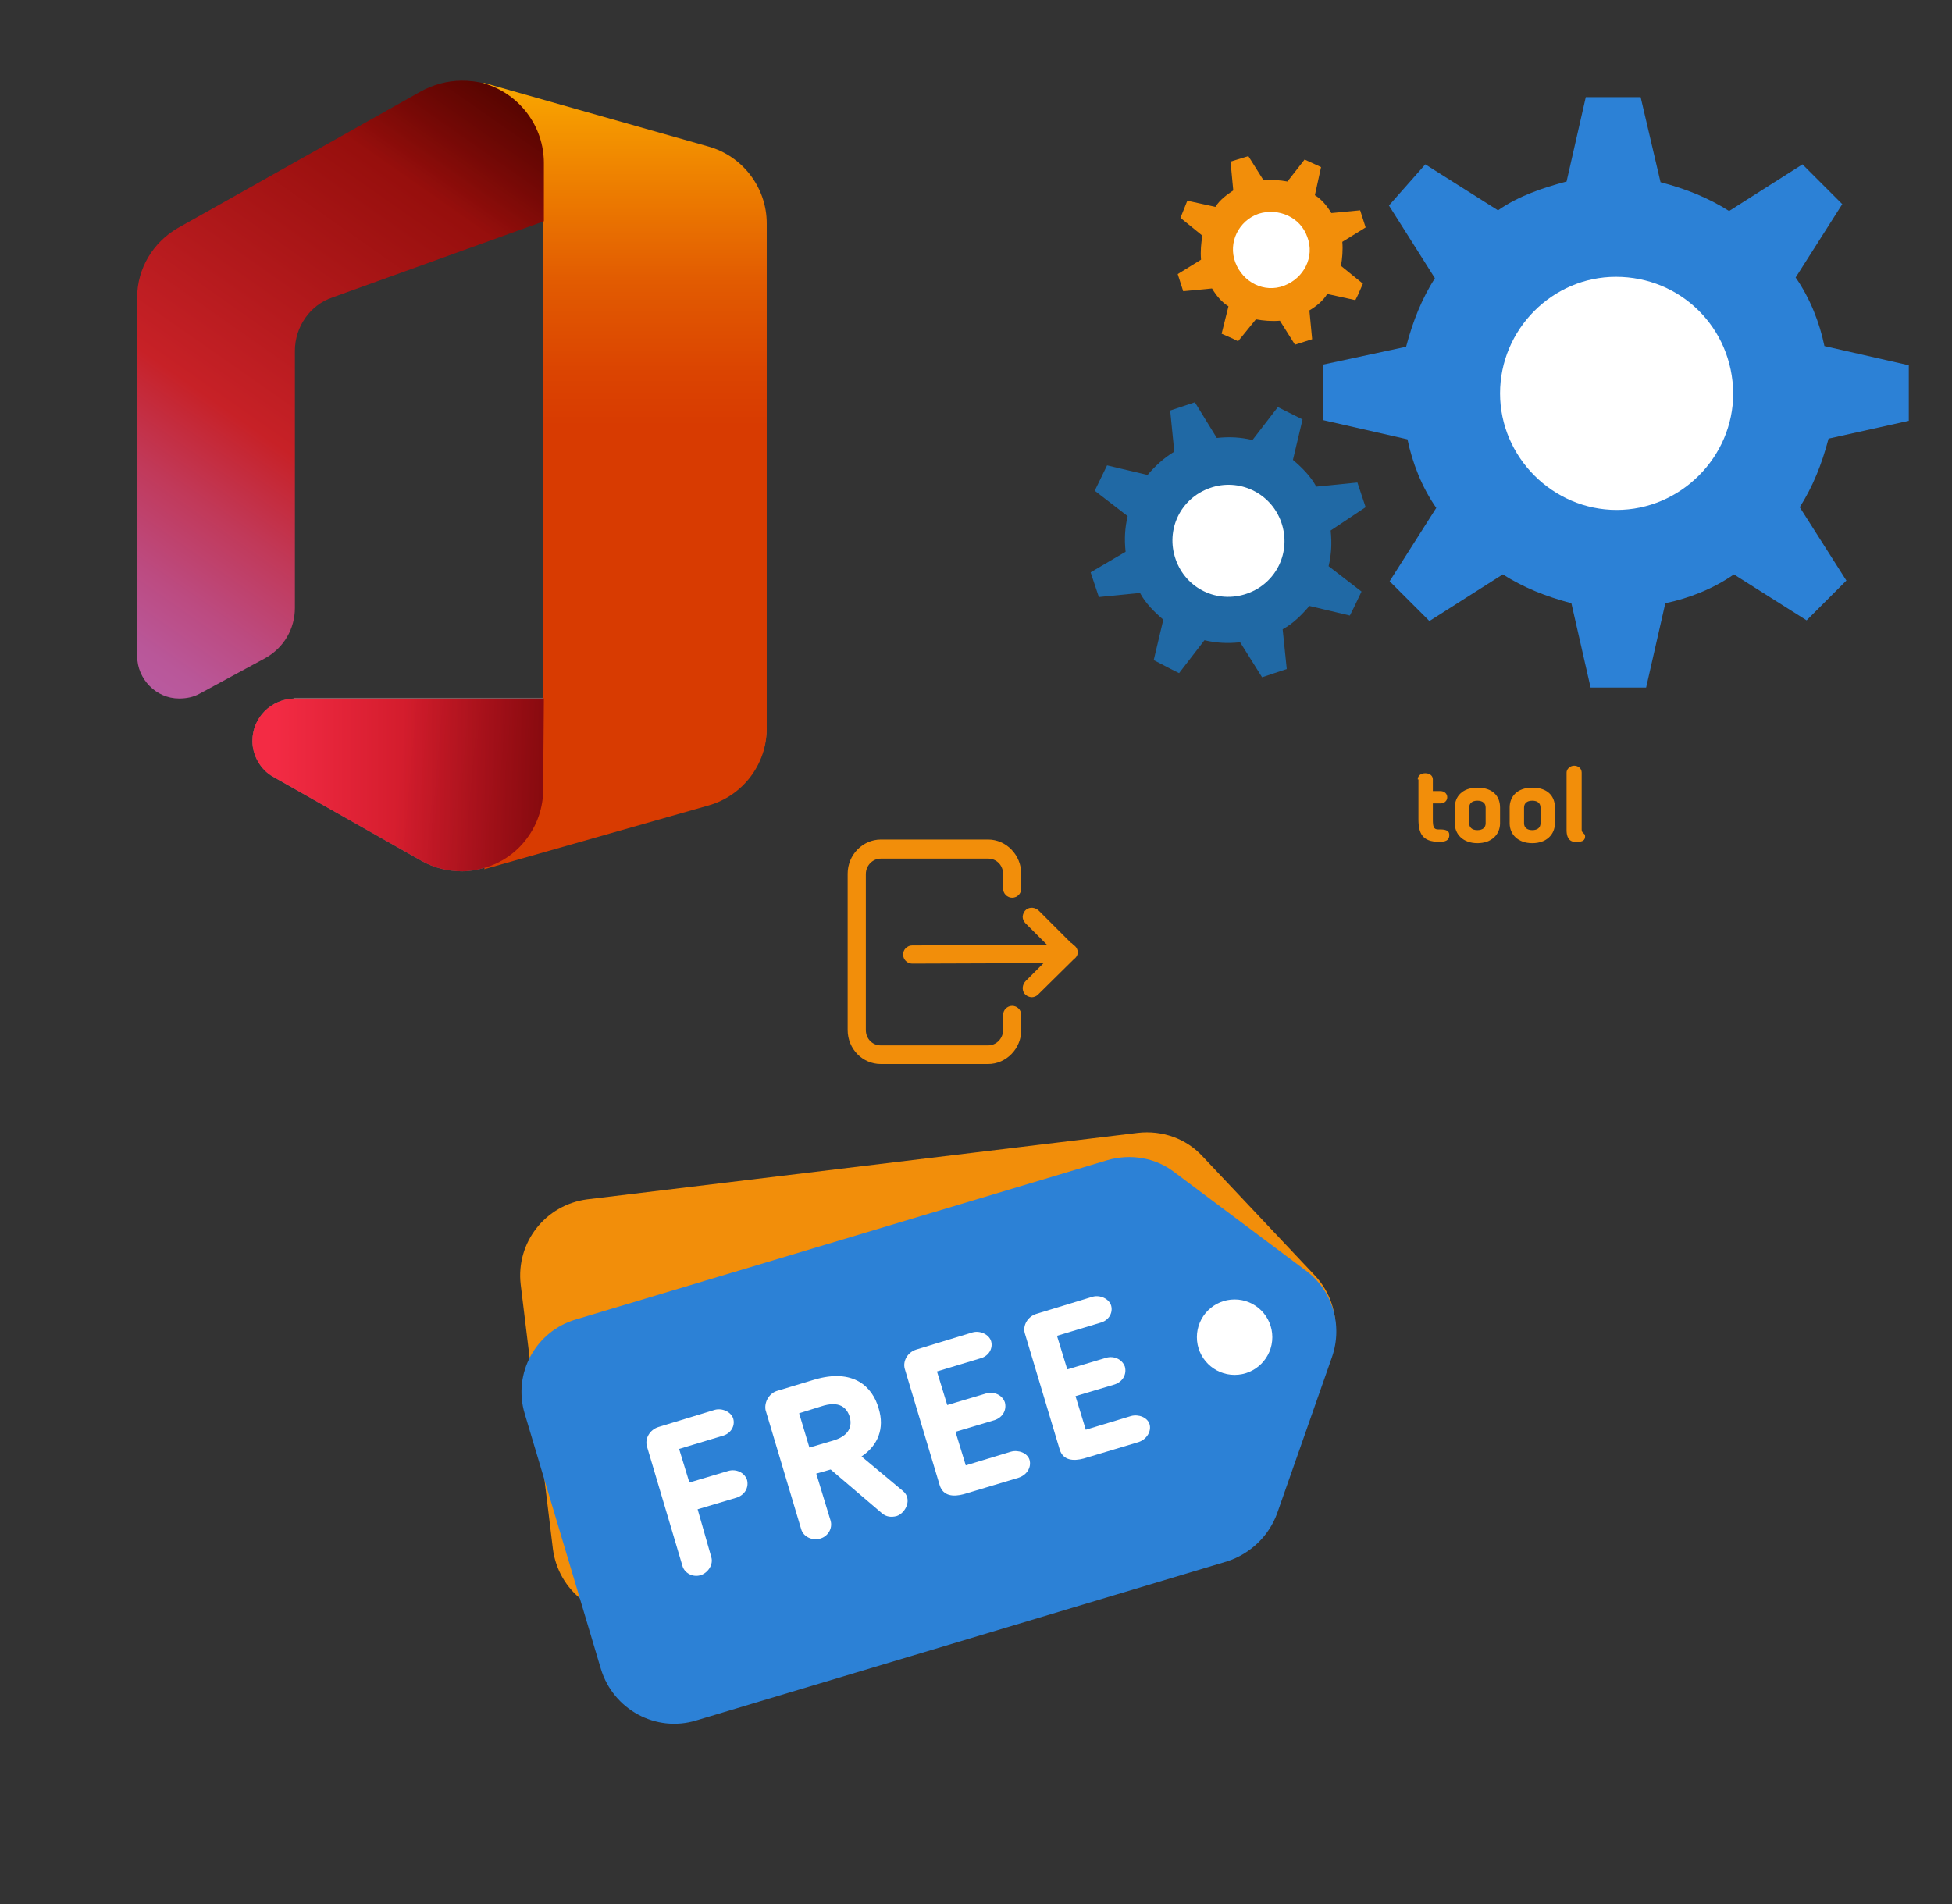 ﻿<?xml version="1.0" encoding="utf-8"?>
<!DOCTYPE svg PUBLIC "-//W3C//DTD SVG 1.1//EN" "http://www.w3.org/Graphics/SVG/1.1/DTD/svg11.dtd">
<svg width="1025" height="1000" xmlns="http://www.w3.org/2000/svg" xmlns:xlink="http://www.w3.org/1999/xlink" xmlns:xml="http://www.w3.org/XML/1998/namespace" version="1.1">
  <rect width="100%" height="100%" fill="#333333" stroke="none"/>
  <svg x="0" y="0" width="475" height="500" viewBox="0, 0, 131.9, 125.7" xml:space="preserve" id="Layer_1" enable-background="new 0 0 131.9 125.7" xmlns="http://www.w3.org/2000/svg" xmlns:xlink="http://www.w3.org/1999/xlink" xmlns:xml="http://www.w3.org/XML/1998/namespace" version="1.1">
    <g>
      <g id="Icons_-_Color">
        <g id="Desktop_-_Full_Bleed">
          <g opacity="0.2">
            <path d="M42.9 95.3 C39.5 95.4 36.8 98.1 36.8 101.5 C36.8 103.6 38 105.7 39.8 106.7 L61.5 119 C63.3 120 65.3 120.5 67.4 120.5 C68.5 120.5 69.6 120.3 70.6 120 L103.3 110.7 C108.3 109.3 111.8 104.7 111.8 99.5 L111.8 95.2 L42.9 95.2 L42.9 95.3 z" style="fill:white;" />
          </g>
          <g opacity="0.12">
            <path d="M42.9 95.3 C39.5 95.4 36.8 98.1 36.8 101.5 C36.8 103.6 38 105.7 39.8 106.7 L61.5 119 C63.3 120 65.3 120.5 67.4 120.5 C68.5 120.5 69.6 120.3 70.6 120 L103.3 110.7 C108.3 109.3 111.8 104.7 111.8 99.5 L111.8 95.2 L42.9 95.2 L42.9 95.3 z" style="fill:white;" />
          </g>
          <linearGradient x1="91.15" y1="-771.188" x2="91.15" y2="-884.329" gradientUnits="userSpaceOnUse" gradientTransform="matrix(1, 0, 0, -1, 0, -772.22)" id="365_1_">
            <stop offset="0%" stop-color="#FFB900" />
            <stop offset="17%" stop-color="#EF8400" />
            <stop offset="31%" stop-color="#E25C01" />
            <stop offset="43%" stop-color="#DB4401" />
            <stop offset="50%" stop-color="#D83B01" />
          </linearGradient>
          <path d="M70.5 5.5 L79.2 25.6 L79.2 95.3 L70.6 120.2 L103.3 110.9 C108.3 109.5 111.8 104.9 111.8 99.7 L111.8 26 C111.8 20.8 108.3 16.2 103.3 14.8 L70.5 5.5 z" style="fill:url(#365_1_);" />
          <linearGradient x1="70.718" y1="-775.181" x2="10.804" y2="-860.734" gradientUnits="userSpaceOnUse" gradientTransform="matrix(1, 0, 0, -1, 0, -772.22)" id="365_00000055689087689031715870000003184383814004951693_">
            <stop offset="0%" stop-color="#800600" />
            <stop offset="60%" stop-color="#C72127" />
            <stop offset="73%" stop-color="#C13959" />
            <stop offset="85%" stop-color="#BC4B81" />
            <stop offset="94%" stop-color="#B95799" />
            <stop offset="100%" stop-color="#B85BA2" />
          </linearGradient>
          <path d="M29.1 94.6 L38.7 89.4 C41.4 87.9 43 85.1 43 82.1 L43 44.6 C43 41.1 45.2 37.9 48.5 36.8 L79.3 25.7 L79.3 17.2 C79.3 11.8 75.7 7.1 70.6 5.6 C69.5 5.3 68.4 5.2 67.3 5.2 L67.3 5.2 C65.2 5.2 63.1 5.8 61.3 6.8 L25.9 26.7 C22.3 28.8 20 32.6 20 36.8 L20 89.1 C20 92.5 22.8 95.3 26.1 95.3 C27.2 95.3 28.2 95.1 29.1 94.6 z" style="fill:url(#365_00000055689087689031715870000003184383814004951693_);" />
          <linearGradient x1="40.113" y1="-880.12" x2="118.329" y2="-880.12" gradientUnits="userSpaceOnUse" gradientTransform="matrix(1, 0, 0, -1, 0, -772.22)" id="365_00000075866372688271086910000007853553695598907581_">
            <stop offset="0%" stop-color="#F32B44" />
            <stop offset="60%" stop-color="#A4070A" />
          </linearGradient>
          <path d="M79.3 95.3 L42.9 95.3 C39.5 95.4 36.8 98.1 36.8 101.5 C36.8 103.6 38 105.7 39.8 106.7 L61.5 119 C63.3 120 65.3 120.5 67.4 120.5 L67.4 120.5 C68.5 120.5 69.6 120.3 70.6 120 C75.7 118.6 79.2 113.8 79.2 108.6 L79.3 95.3 L79.3 95.3 z" style="fill:url(#365_00000075866372688271086910000007853553695598907581_);" />
          <linearGradient x1="71.942" y1="-773.442" x2="59.256" y2="-791.554" gradientUnits="userSpaceOnUse" gradientTransform="matrix(1, 0, 0, -1, 0, -772.22)" id="365_00000032635252653938010940000011491285386176752805_">
            <stop offset="0%" stop-opacity="0.4" />
            <stop offset="100%" stop-opacity="0" />
          </linearGradient>
          <path d="M29.1 94.6 L38.7 89.4 C41.4 87.9 43 85.1 43 82.1 L43 44.6 C43 41.1 45.2 37.9 48.5 36.8 L79.3 25.7 L79.3 17.2 C79.3 11.8 75.7 7.1 70.6 5.6 C69.5 5.3 68.4 5.2 67.3 5.2 L67.3 5.2 C65.2 5.2 63.1 5.8 61.3 6.8 L25.9 26.7 C22.3 28.8 20 32.6 20 36.8 L20 89.1 C20 92.5 22.8 95.3 26.1 95.3 C27.2 95.3 28.2 95.1 29.1 94.6 z" style="fill:url(#365_00000032635252653938010940000011491285386176752805_);" />
          <linearGradient x1="93.268" y1="-881.884" x2="58.249" y2="-878.827" gradientUnits="userSpaceOnUse" gradientTransform="matrix(1, 0, 0, -1, 0, -772.22)" id="365_00000030464812947142958850000005296947816625491606_">
            <stop offset="0%" stop-opacity="0.4" />
            <stop offset="100%" stop-opacity="0" />
          </linearGradient>
          <path d="M79.3 95.3 L42.9 95.3 C39.5 95.4 36.8 98.1 36.8 101.5 C36.8 103.6 38 105.7 39.8 106.7 L61.5 119 C63.3 120 65.3 120.5 67.4 120.5 L67.4 120.5 C68.5 120.5 69.6 120.3 70.6 120 C75.7 118.6 79.2 113.8 79.2 108.6 L79.3 95.3 L79.3 95.3 z" style="fill:url(#365_00000030464812947142958850000005296947816625491606_);" />
          <rect x="4.8" y="1.7" width="122.3" height="122.3" style="fill:none;" />
        </g>
      </g>
    </g>
  </svg>
  <svg x="550" y="0" width="475" height="500" viewBox="0, 0, 131.9, 125.7" xml:space="preserve" id="Layer_1#1" enable-background="new 0 0 131.9 125.7" xmlns="http://www.w3.org/2000/svg" xmlns:xlink="http://www.w3.org/1999/xlink" xmlns:xml="http://www.w3.org/XML/1998/namespace" version="1.1">
    <g>
      <g>
        <g>
          <path d="M46.4 67.4 L45.2 63.8 L39.2 64.4 C38.4 62.9 37.1 61.6 35.8 60.5 L37.2 54.6 L33.6 52.8 L29.9 57.6 C28.2 57.2 26.6 57.1 24.7 57.3 L21.5 52.1 L17.9 53.3 L18.5 59.3 C17 60.2 15.7 61.4 14.6 62.7 L8.7 61.3 L6.9 65 L11.7 68.7 C11.3 70.4 11.2 72 11.4 73.9 L6.3 76.9 L7.5 80.5 L13.5 79.9 C14.3 81.4 15.6 82.7 16.9 83.8 L15.5 89.7 L18 91 L19.2 91.6 L22.9 86.8 C24.6 87.2 26.2 87.3 28.1 87.1 L31.3 92.2 L34.9 91 L34.3 85.2 C35.8 84.4 37.1 83.1 38.2 81.8 L44.1 83.2 L44.7 82 L45.8 79.7 L41 76 C41.4 74.3 41.5 72.7 41.3 70.8 L46.4 67.4 z" style="fill:#2069A5;" />
          <path d="M23.7 64.6 C19.4 66.1 17.2 70.7 18.7 75 C20.2 79.3 24.8 81.5 29.1 80 C33.4 78.5 35.6 73.9 34.1 69.6 C32.6 65.3 27.9 63.1 23.7 64.6 z" style="fill:white;" />
        </g>
        <g>
          <g>
            <g>
              <path d="M46.4 26.6 L45.6 24.1 L41.4 24.5 C40.8 23.5 40 22.5 39 21.9 L39.9 17.8 L37.5 16.7 L35 19.9 C33.9 19.7 32.7 19.6 31.5 19.7 L29.3 16.2 L26.7 17 L27.1 21.2 C26.2 21.8 25.1 22.6 24.5 23.6 L20.4 22.7 L19.4 25.2 L22.6 27.8 C22.4 28.9 22.3 30.1 22.4 31.3 L19 33.4 L19.8 35.9 L24 35.5 C24.6 36.5 25.4 37.5 26.4 38.1 L25.4 42.1 L27 42.8 L27.8 43.2 L30.4 40 C31.5 40.2 32.7 40.3 33.9 40.2 L36.1 43.7 L38.6 42.9 L38.2 38.7 C39.2 38.1 40.2 37.3 40.8 36.3 L44.9 37.2 L45.3 36.4 L46 34.8 L42.8 32.2 C43 31.1 43.1 29.9 43 28.7 L46.4 26.6 z" style="fill:#F28E0A;" />
            </g>
            <g>
              <path d="M30.8 24.6 C27.9 25.6 26.3 28.8 27.4 31.7 C28.5 34.6 31.6 36.2 34.5 35.1 C37.4 34 39 30.9 37.9 28 C36.9 25.1 33.7 23.7 30.8 24.6 z" style="fill:white;" />
            </g>
          </g>
        </g>
        <g>
          <g>
            <g>
              <path d="M125.6 54.8 L125.6 46.7 L113.3 43.9 C112.6 40.5 111.2 36.9 109.1 33.9 L115.9 23.2 L110.1 17.4 L99.4 24.2 C96.4 22.3 93.2 21 89.4 20 L86.5 7.6 L78.5 7.6 L75.7 19.9 C72.3 20.8 68.7 22 65.7 24.1 L55.1 17.4 L49.8 23.4 L56.5 34 C54.6 37 53.3 40.2 52.3 44 L40.2 46.6 L40.2 54.7 L52.5 57.5 C53.2 60.9 54.6 64.5 56.7 67.5 L49.9 78.2 L53.6 81.9 L55.7 84 L66.4 77.2 C69.4 79.1 72.6 80.4 76.4 81.4 L79.2 93.7 L87.3 93.7 L90.1 81.4 C93.5 80.7 97.1 79.3 100.1 77.2 L110.7 83.9 L112.8 81.8 L116.5 78.1 L109.7 67.4 C111.6 64.4 112.9 61.2 113.9 57.4 L125.6 54.8 z" style="fill:#2C81D6;" />
            </g>
            <g>
              <path d="M82.9 33.8 C73.6 33.8 66 41.5 66 50.8 C66 60.1 73.7 67.8 83 67.8 C92.3 67.8 100 60.1 100 50.8 C99.9 41.2 92.3 33.8 82.9 33.8 z" style="fill:white;" />
            </g>
          </g>
        </g>
      </g>
    </g>
    <g>
      <path d="M54 107.1 C54 106.6 54.4 106.2 55.1 106.2 C55.8 106.2 56.2 106.6 56.2 107.1 L56.2 108.8 L57.3 108.8 C57.9 108.8 58.3 109.2 58.3 109.7 C58.3 110.2 57.9 110.6 57.3 110.6 L56.2 110.6 L56.2 112.9 C56.2 114 56.3 114.4 57 114.4 C57.1 114.4 57.2 114.4 57.3 114.4 C58.3 114.4 58.6 114.7 58.6 115.2 C58.6 116.1 57.9 116.2 57.1 116.2 C54.7 116.2 54.1 115 54.1 112.9 L54.1 107.1 z" style="fill:#F28E0A;" />
      <path d="M59.4 113.5 L59.4 111.2 C59.4 109.6 60.5 108.3 62.7 108.3 C64.9 108.3 66 109.5 66 111.2 L66 113.5 C66 115.1 64.8 116.4 62.7 116.4 C60.6 116.4 59.4 115.1 59.4 113.5 z M63.9 113.5 L63.9 111.2 C63.9 110.6 63.5 110.2 62.7 110.2 C61.9 110.2 61.5 110.6 61.5 111.2 L61.5 113.5 C61.5 114.1 61.9 114.5 62.7 114.5 C63.5 114.5 63.9 114.1 63.9 113.5 z" style="fill:#F28E0A;" />
      <path d="M67.4 113.5 L67.4 111.2 C67.4 109.6 68.5 108.3 70.7 108.3 C72.9 108.3 74 109.5 74 111.2 L74 113.5 C74 115.1 72.8 116.4 70.7 116.4 C68.6 116.4 67.4 115.1 67.4 113.5 z M71.9 113.5 L71.9 111.2 C71.9 110.6 71.5 110.2 70.7 110.2 C69.9 110.2 69.5 110.6 69.5 111.2 L69.5 113.5 C69.5 114.1 69.9 114.5 70.7 114.5 C71.5 114.5 71.9 114.1 71.9 113.5 z" style="fill:#F28E0A;" />
      <path d="M75.7 114.5 L75.7 106.1 C75.7 105.6 76.2 105.1 76.8 105.1 C77.4 105.1 77.9 105.5 77.9 106.1 L77.9 114.3 C77.9 114.6 77.9 114.7 78.1 114.9 C78.3 115.1 78.4 115.1 78.4 115.4 C78.4 116 78 116.2 77.3 116.2 C76.6 116.3 75.7 116.1 75.7 114.5 z" style="fill:#F28E0A;" />
    </g>
  </svg>
  <svg x="250" y="500" width="475" height="500" viewBox="0, 0, 131.9, 125.7" xml:space="preserve" id="Layer_1#2" enable-background="new 0 0 131.9 125.7" xmlns="http://www.w3.org/2000/svg" xmlns:xlink="http://www.w3.org/1999/xlink" xmlns:xml="http://www.w3.org/XML/1998/namespace" version="1.1">
    <g>
      <path d="M103.8 80.5 L23.6 90.2 C17.5 90.9 12 86.6 11.2 80.5 L6.5 41.9 C5.8 35.8 10.1 30.3 16.2 29.5 L96.5 19.8 C100 19.4 103.5 20.6 105.9 23.2 L122.3 40.6 C125.6 44.1 126.3 49.4 123.9 53.7 L112.1 74.8 C110.4 78 107.3 80 103.8 80.5 z" style="fill:#F28E0A;" />
      <path d="M109.5 82.3 L32.1 105.5 C26.2 107.3 20 103.9 18.2 98 L7.1 60.8 C5.3 54.9 8.7 48.7 14.6 47 L92 23.8 C95.4 22.8 99.1 23.4 101.9 25.6 L121 39.9 C124.9 42.8 126.4 47.9 124.8 52.5 L116.8 75.3 C115.6 78.6 112.9 81.2 109.5 82.3 z" style="fill:#2C81D6;" />
      <g>
        <path d="M34.3 81.7 C34.6 82.7 33.9 83.9 32.8 84.3 C31.6 84.7 30.4 84 30.1 83 L24.9 65.5 C24.6 64.4 25.3 63.1 26.6 62.7 L34.8 60.2 C35.9 59.9 37.2 60.5 37.5 61.5 C37.8 62.6 37.1 63.7 35.9 64 L29.6 65.9 L31.1 70.8 L36.8 69.1 C37.9 68.8 39.1 69.3 39.5 70.4 C39.8 71.5 39.2 72.6 38 73 L32.3 74.7 L34.3 81.7 z" style="fill:white;" />
        <path d="M56.2 67 L62.2 72 C63.7 73.2 62.6 75.3 61.3 75.7 C60.5 75.9 59.8 75.8 59.2 75.3 L51.7 68.9 L49.6 69.5 L51.7 76.4 C52 77.5 51.3 78.7 50.1 79 C49 79.3 47.7 78.7 47.4 77.6 L42.2 60.2 C42 59 42.8 57.7 44 57.4 L49.3 55.8 C55 54.1 57.8 56.8 58.7 60 C59.6 62.9 58.6 65.4 56.2 67 z M50.3 59.7 L47.1 60.7 L48.6 65.7 L52 64.7 C54.1 64.1 54.9 62.9 54.5 61.3 C54.1 59.9 53 58.8 50.3 59.7 z" style="fill:white;" />
        <path d="M79.1 70.1 L71.1 72.5 C69.6 72.9 68.1 72.8 67.6 71.2 L62.5 54.2 C62.2 53.1 62.9 51.8 64.2 51.4 L72.4 48.9 C73.5 48.6 74.8 49.2 75.1 50.2 C75.4 51.3 74.7 52.4 73.5 52.7 L67.2 54.6 L68.7 59.5 L74.4 57.8 C75.5 57.5 76.7 58 77.1 59.1 C77.4 60.2 76.8 61.3 75.6 61.7 L69.9 63.4 L71.4 68.3 L78 66.3 C79.1 66 80.4 66.5 80.7 67.5 C81 68.6 80.3 69.7 79.1 70.1 z" style="fill:white;" />
        <path d="M96.6 64.9 L88.6 67.3 C87.1 67.7 85.6 67.6 85.1 66 L80 49 C79.7 47.9 80.4 46.6 81.7 46.2 L89.9 43.7 C91 43.4 92.3 44 92.6 45 C92.9 46.1 92.2 47.2 91 47.5 L84.7 49.4 L86.2 54.3 L91.9 52.6 C93 52.3 94.2 52.8 94.6 53.9 C94.9 55 94.3 56.1 93.1 56.5 L87.4 58.2 L88.9 63.1 L95.5 61.1 C96.6 60.8 97.9 61.3 98.2 62.3 C98.5 63.3 97.8 64.5 96.6 64.9 z" style="fill:white;" />
      </g>
      <circle cx="110.6" cy="49.6" r="5.5" style="fill:white;" />
    </g>
  </svg>
  <svg x="350" y="350" width="300" height="300" viewBox="0, 0, 68, 125.7" xml:space="preserve" id="Layer_1#3" enable-background="new 0 0 68 125.7" xmlns="http://www.w3.org/2000/svg" xmlns:xlink="http://www.w3.org/1999/xlink" xmlns:xml="http://www.w3.org/XML/1998/namespace" version="1.1">
    <g id="Layer_1_00000017508270875717587870000016084312708746865847_" />
    <g id="sync_1_" />
    <g id="add_1_" />
    <g id="move_1_" />
    <g id="transfer_1_" />
    <g id="share_1_" />
    <g id="link_1_" />
    <g id="export_1_" />
    <g id="integrate_1_" />
    <g id="connect_1_" />
    <g id="copy_1_" />
    <g id="convert_1_" />
    <g id="push" />
    <g id="upload_1_" />
    <g id="download_1_" />
    <g id="migrate_1_" />
    <g id="import_export_1_" />
    <g id="create_shared_1_" />
    <g id="auto-sync_1_" />
    <g id="two-way_sync_1_" />
    <g id="one-way_two-way_sync_1_" />
    <g id="access_1_" />
    <g id="edit" />
    <g id="manage_1_" />
    <g id="update_1_" />
    <g id="open_1_" />
    <g id="display_1_" />
    <g id="use_1_" />
    <g id="get_1_" />
    <g>
      <g>
        <path d="M41.9 38.1 L18.3 38.1 C14.3 38.1 11 41.5 11 45.6 L11 80 C11 84.2 14.3 87.5 18.3 87.5 L41.9 87.5 C45.9 87.5 49.2 84.1 49.2 80 L49.2 76.7 C49.2 75.6 48.3 74.7 47.2 74.7 L47.2 74.7 C46.1 74.7 45.2 75.6 45.2 76.7 L45.2 80 C45.2 81.9 43.7 83.4 41.9 83.4 L18.3 83.4 C16.4 83.4 15 81.9 15 80 L15 45.7 C15 43.8 16.5 42.3 18.3 42.3 L41.9 42.3 C43.8 42.3 45.2 43.8 45.2 45.7 L45.2 48.9 C45.2 50 46.1 50.9 47.2 50.9 L47.2 50.9 C48.3 50.9 49.2 50 49.2 48.9 L49.2 45.7 C49.2 41.5 45.9 38.1 41.9 38.1 z" style="fill:#F28E0A;" />
      </g>
      <path d="M61.6 62.6 C61.5 62.1 61.2 61.6 60.7 61.3 L60.3 60.9 L60.3 60.9 L60.1 60.8 L53.1 53.8 C52.3 53 51.1 52.9 50.3 53.5 C49.8 53.9 49.6 54.4 49.5 55 L49.5 55 C49.5 55.6 49.7 56.1 50.1 56.5 L54.9 61.3 L25.2 61.4 C24.1 61.4 23.2 62.3 23.2 63.4 C23.2 64.5 24.1 65.4 25.2 65.4 L54.1 65.3 L50.2 69.2 C49.4 70 49.3 71.2 49.9 72 C50.3 72.5 50.8 72.7 51.4 72.8 C52 72.8 52.5 72.6 52.9 72.2 L60.8 64.4 C61.5 63.9 61.7 63.2 61.6 62.6 z" style="fill:#F28E0A;" />
    </g>
  </svg>
</svg>